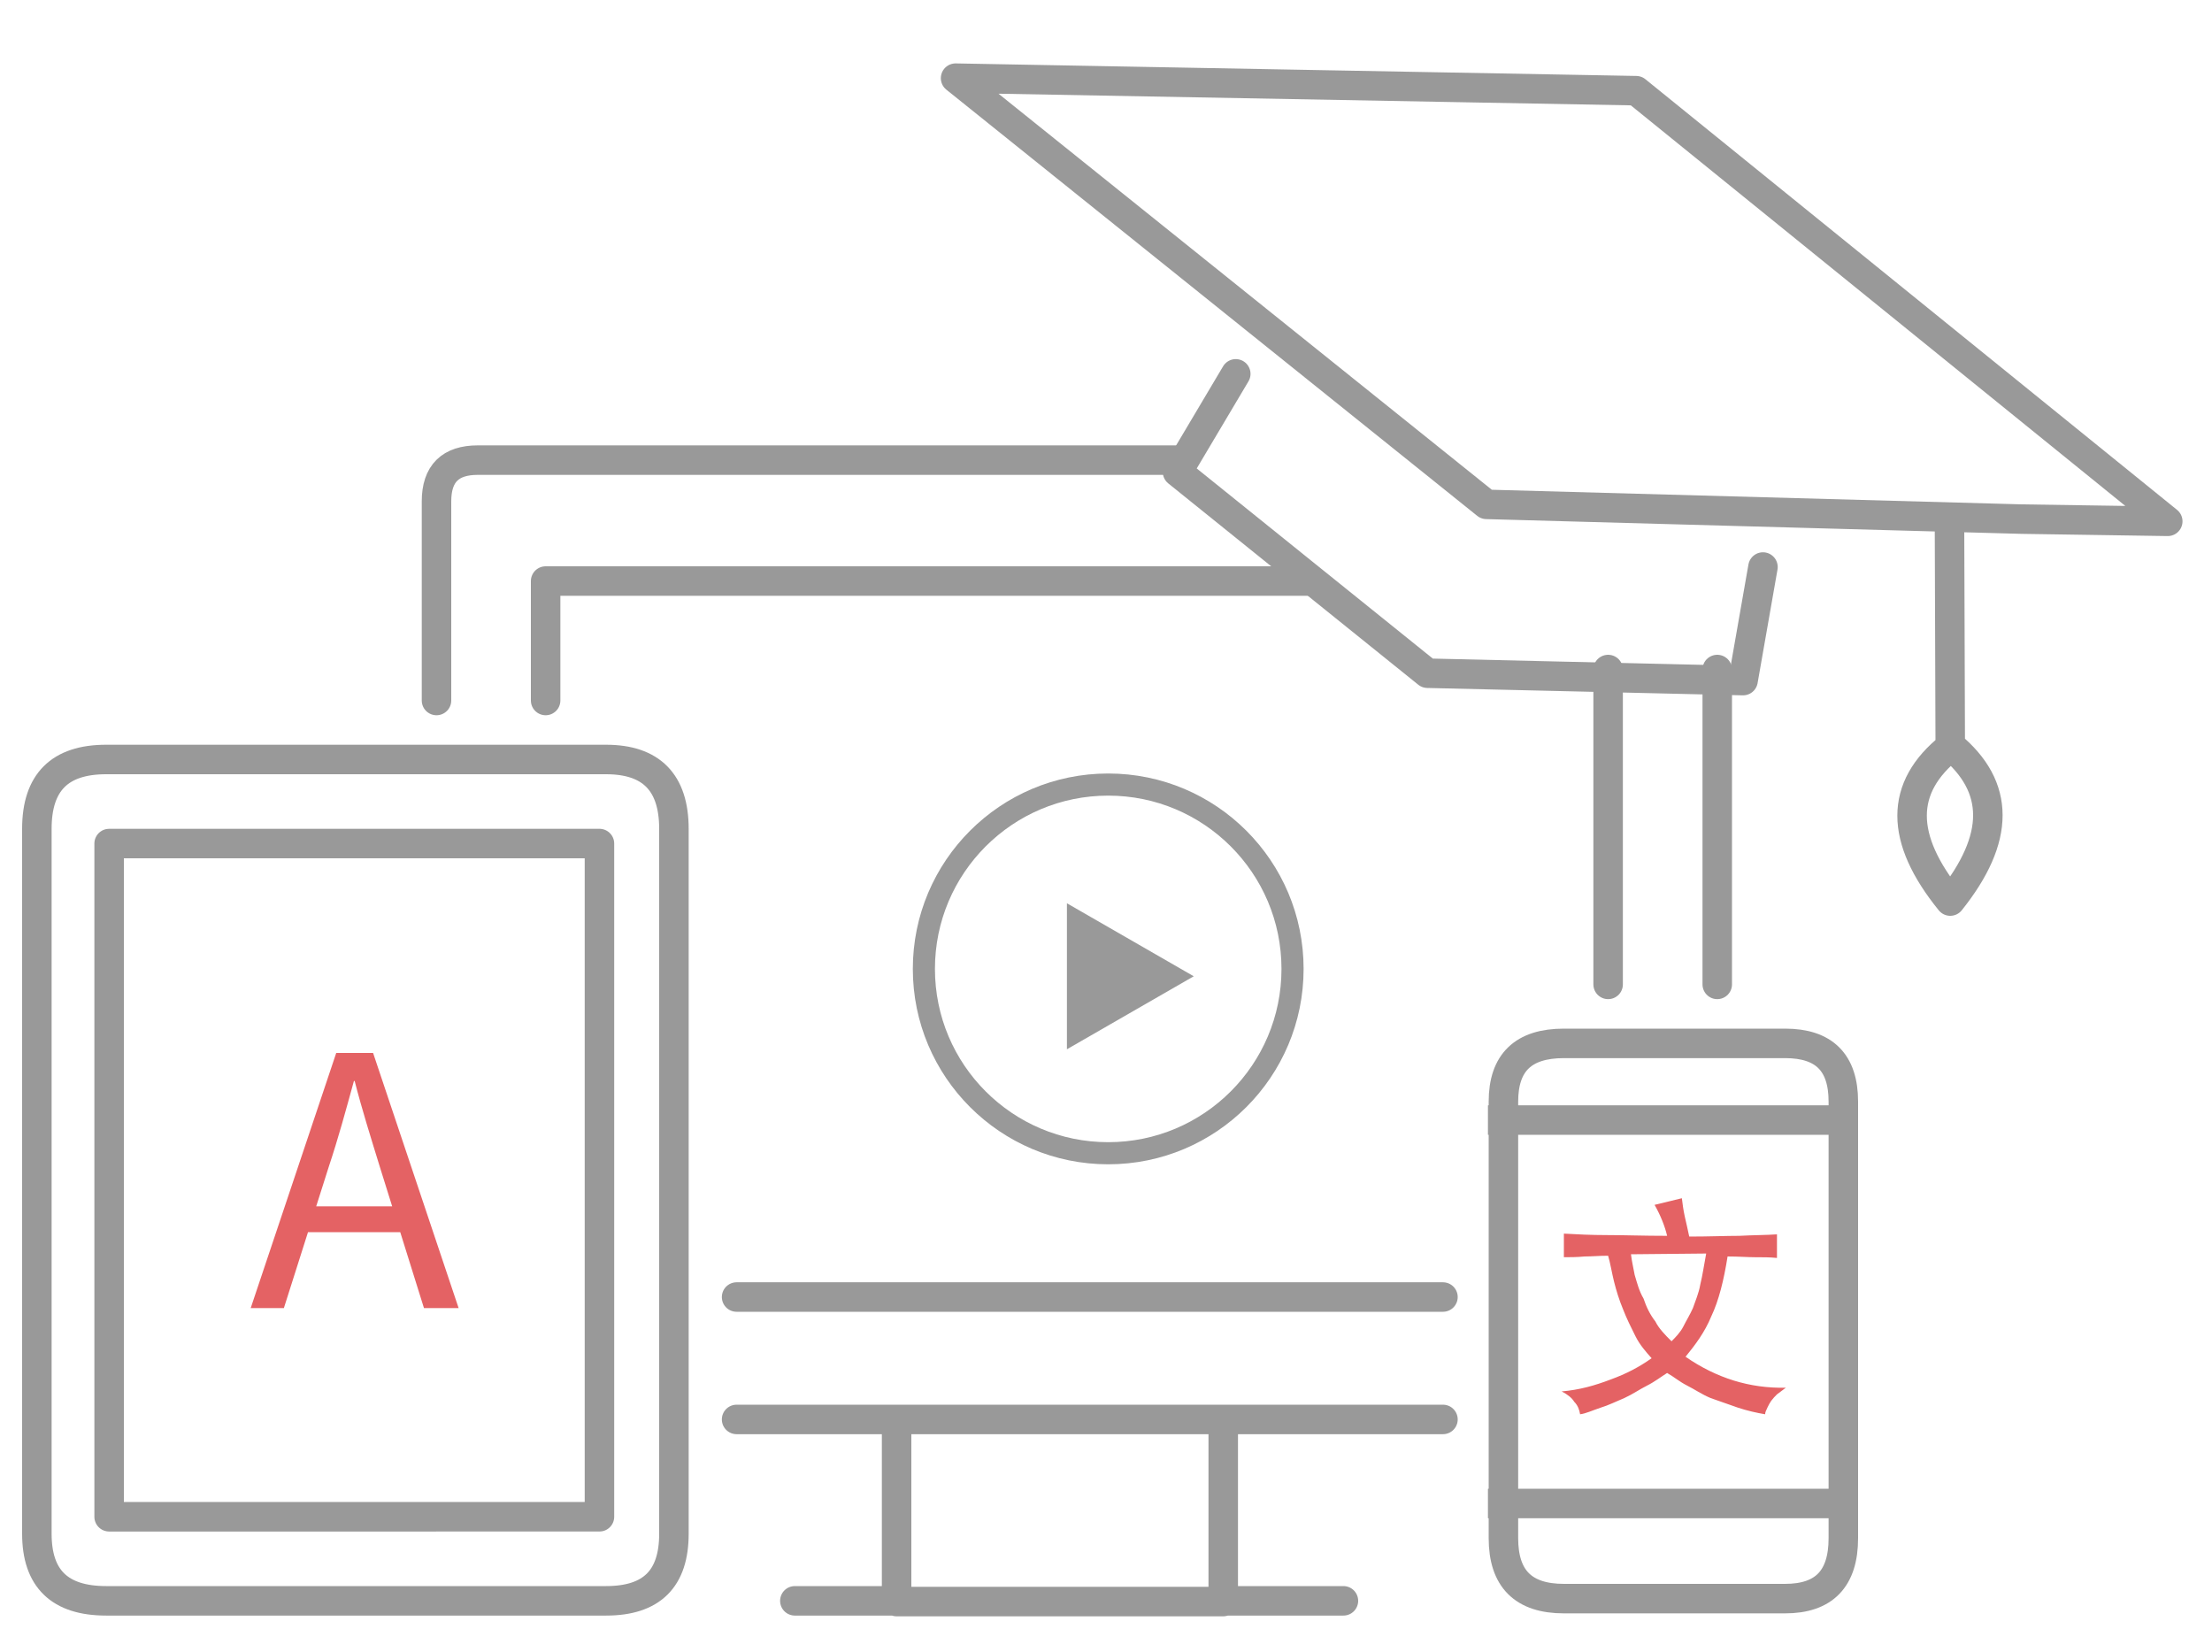 <?xml version="1.0" encoding="utf-8"?>
<!-- Generator: Adobe Illustrator 22.1.0, SVG Export Plug-In . SVG Version: 6.00 Build 0)  -->
<svg version="1.1" id="图层_1" xmlns="http://www.w3.org/2000/svg" xmlns:xlink="http://www.w3.org/1999/xlink" x="0px" y="0px"
	 viewBox="0 0 300 224" style="enable-background:new 0 0 300 224;" xml:space="preserve">
<style type="text/css">
	.st0{fill:none;stroke:#999999;stroke-width:4;stroke-linecap:round;stroke-linejoin:round;}
	.st1{fill:none;stroke:#999999;stroke-width:4;stroke-linecap:square;stroke-miterlimit:3;}
	.st2{fill:#E46264;}
	.st3{fill:#999999;}
	.st4{fill:none;stroke:#999999;stroke-width:3;stroke-linecap:round;stroke-linejoin:round;}
</style>
<g>
	<g>
		<g transform="matrix( 1, 0, 0, 1, 0,-2) ">
			<g>
				<path id="Layer0_6_MEMBER_0_MEMBER_0_MEMBER_0_1_STROKES" class="st0" d="M59.2,97V70c0-3.8,1.9-5.6,5.6-5.6h94.8 M121.6,194.5
					v24.7h44.3v-24.7H121.6H99.9 M165.8,219.1h16.4 M121.6,219.1h-13.8 M232.9,92.8v12.8v29.9 M195.7,194.5h-29.9"/>
			</g>
			<g>
				<path id="Layer0_6_MEMBER_0_MEMBER_0_MEMBER_0_2_STROKES" class="st0" d="M74,97V80.8h102.4h1.3 M218.1,92.8v12.8v29.9
					 M195.7,177.9H99.9"/>
			</g>
		</g>
		<g transform="matrix( 1, 0, 0, 1, 0,-2) ">
			<g>
				<path id="Layer0_6_MEMBER_0_MEMBER_0_MEMBER_1_1_STROKES" class="st1" d="M250,153.9v-2.5c0-5.3-2.6-7.9-7.9-7.9h-30
					c-5.5,0-8.2,2.6-8.2,7.9v2.5 M250,153.9v51.9v4.8c0,5.5-2.6,8.2-7.9,8.2h-30c-5.5,0-8.2-2.7-8.2-8.2v-4.8v-51.9"/>
			</g>
			<g>
				<path id="Layer0_6_MEMBER_0_MEMBER_0_MEMBER_1_2_STROKES" class="st1" d="M203.8,153.9H250 M250,205.9h-46.2"/>
			</g>
		</g>
		<g transform="matrix( 1, 0, 0, 1, 0,-2) ">
			<g>
				<path id="Layer0_6_MEMBER_0_MEMBER_0_MEMBER_2_1_STROKES" class="st0" d="M81.3,116.4v91.3H14.8v-91.3H81.3z"/>
			</g>
			<g>
				<path id="Layer0_6_MEMBER_0_MEMBER_0_MEMBER_2_2_STROKES" class="st1" d="M14.4,219.1h67.8c6.2,0,9.2-3,9.2-9.1v-95.6
					c0-6.3-3.1-9.4-9.2-9.4H14.4c-6.3,0-9.4,3.1-9.4,9.4v95.6C5,216.1,8.1,219.1,14.4,219.1z"/>
			</g>
		</g>
		<g transform="matrix( 1, 0, 0, 1, 0,-2) ">
			<g>
				<path id="Layer0_6_MEMBER_1_MEMBER_0_MEMBER_0_1_STROKES" class="st0" d="M264.4,73.7l0.1,29.4c6.8,5.6,6.8,12.6,0,21.1
					c-6.9-8.5-6.9-15.4,0-20.9v-0.1"/>
			</g>
		</g>
		<g transform="matrix( 1, 0, 0, 1, 0,-2) ">
			<g>
				<path id="Layer0_6_MEMBER_1_MEMBER_0_MEMBER_1_1_STROKES" class="st0" d="M167.6,52.7l-7.9,13.3l33.9,27.3l42.8,1l2.7-15.4"/>
			</g>
		</g>
		<g transform="matrix( 1, 0, 0, 1, 0,-2) ">
			<g>
				<path id="Layer0_6_MEMBER_1_MEMBER_0_MEMBER_2_1_STROKES" class="st0" d="M294,72.7l-72.1-58.4l-92.3-1.7l72,57.8l72.6,2
					L294,72.7z"/>
			</g>
		</g>
	</g>
	<g>
		<path class="st2" d="M45.6,142.8h5l11.6,34.6h-4.7l-6-19.2c-1.2-3.9-2.4-7.7-3.4-11.6H48c-1.1,4-2.1,7.7-3.4,11.6l-6.1,19.2H34
			L45.6,142.8z M40.2,163.6h16v3.5h-16C40.2,167.1,40.2,163.6,40.2,163.6z"/>
	</g>
	<g>
		<path class="st2" d="M226.1,167.6c-0.3-1.3-0.9-2.8-1.7-4.2l3.7-0.9c0.1,0.8,0.2,1.6,0.4,2.5c0.2,0.9,0.4,1.7,0.6,2.7
			c2.7,0,5-0.1,6.8-0.1c1.8-0.1,3.7-0.1,5.1-0.2v3.2c-0.9-0.1-2-0.1-3-0.1s-2.2-0.1-3.7-0.1c-0.5,3.2-1.2,6-2.2,8.1
			c-0.9,2.2-2.2,3.9-3.5,5.5c4.2,2.9,8.7,4.3,13.6,4.2c-0.4,0.3-0.8,0.6-1.2,0.9c-0.3,0.3-0.5,0.5-0.8,0.9c-0.2,0.3-0.3,0.5-0.5,0.9
			c-0.1,0.3-0.3,0.5-0.3,0.9c-1.2-0.2-2.5-0.5-3.7-0.9c-1.2-0.4-2.5-0.9-3.7-1.3c-1.2-0.5-2.2-1.2-3.2-1.7c-1-0.5-1.8-1.2-2.7-1.7
			c-0.8,0.5-1.7,1.2-2.7,1.7c-1,0.5-2,1.2-3.1,1.7c-1.2,0.5-2.2,1-3.2,1.3c-1.2,0.4-2,0.8-2.8,0.9c-0.1-0.6-0.3-1.2-0.8-1.7
			c-0.3-0.5-0.9-1-1.7-1.4c2.4-0.2,4.5-0.8,6.6-1.6c2.2-0.8,3.9-1.7,5.6-2.9c-0.8-0.9-1.6-1.8-2.2-3c-0.6-1.2-1.2-2.4-1.7-3.7
			c-0.5-1.2-0.9-2.5-1.2-3.7c-0.3-1.2-0.5-2.5-0.8-3.5c-1.2,0-2.2,0.1-3.2,0.1c-1,0.1-2,0.1-2.8,0.1v-3.2c1.7,0.1,3.7,0.2,5.9,0.2
			C220.3,167.5,222.9,167.6,226.1,167.6z M221.2,170.1c0.1,0.9,0.3,1.7,0.5,2.8c0.3,1,0.6,2.2,1.2,3.2c0.4,1.2,0.9,2.2,1.6,3.1
			c0.5,1,1.3,1.8,2.2,2.7c0.5-0.5,1.2-1.2,1.6-2c0.4-0.8,0.9-1.6,1.3-2.5c0.3-0.9,0.8-2,1-3.2c0.3-1.2,0.5-2.6,0.8-4.2L221.2,170.1
			L221.2,170.1z"/>
	</g>
	<polygon class="st3" points="144.7,122.5 144.7,142.3 161.9,132.4 	"/>
	<circle class="st4" cx="150.3" cy="131.4" r="25"/>
</g>
<g>
</g>
<g>
</g>
<g>
</g>
<g>
</g>
<g>
</g>
<g>
</g>
<g>
</g>
<g>
</g>
<g>
</g>
<g>
</g>
<g>
</g>
</svg>
